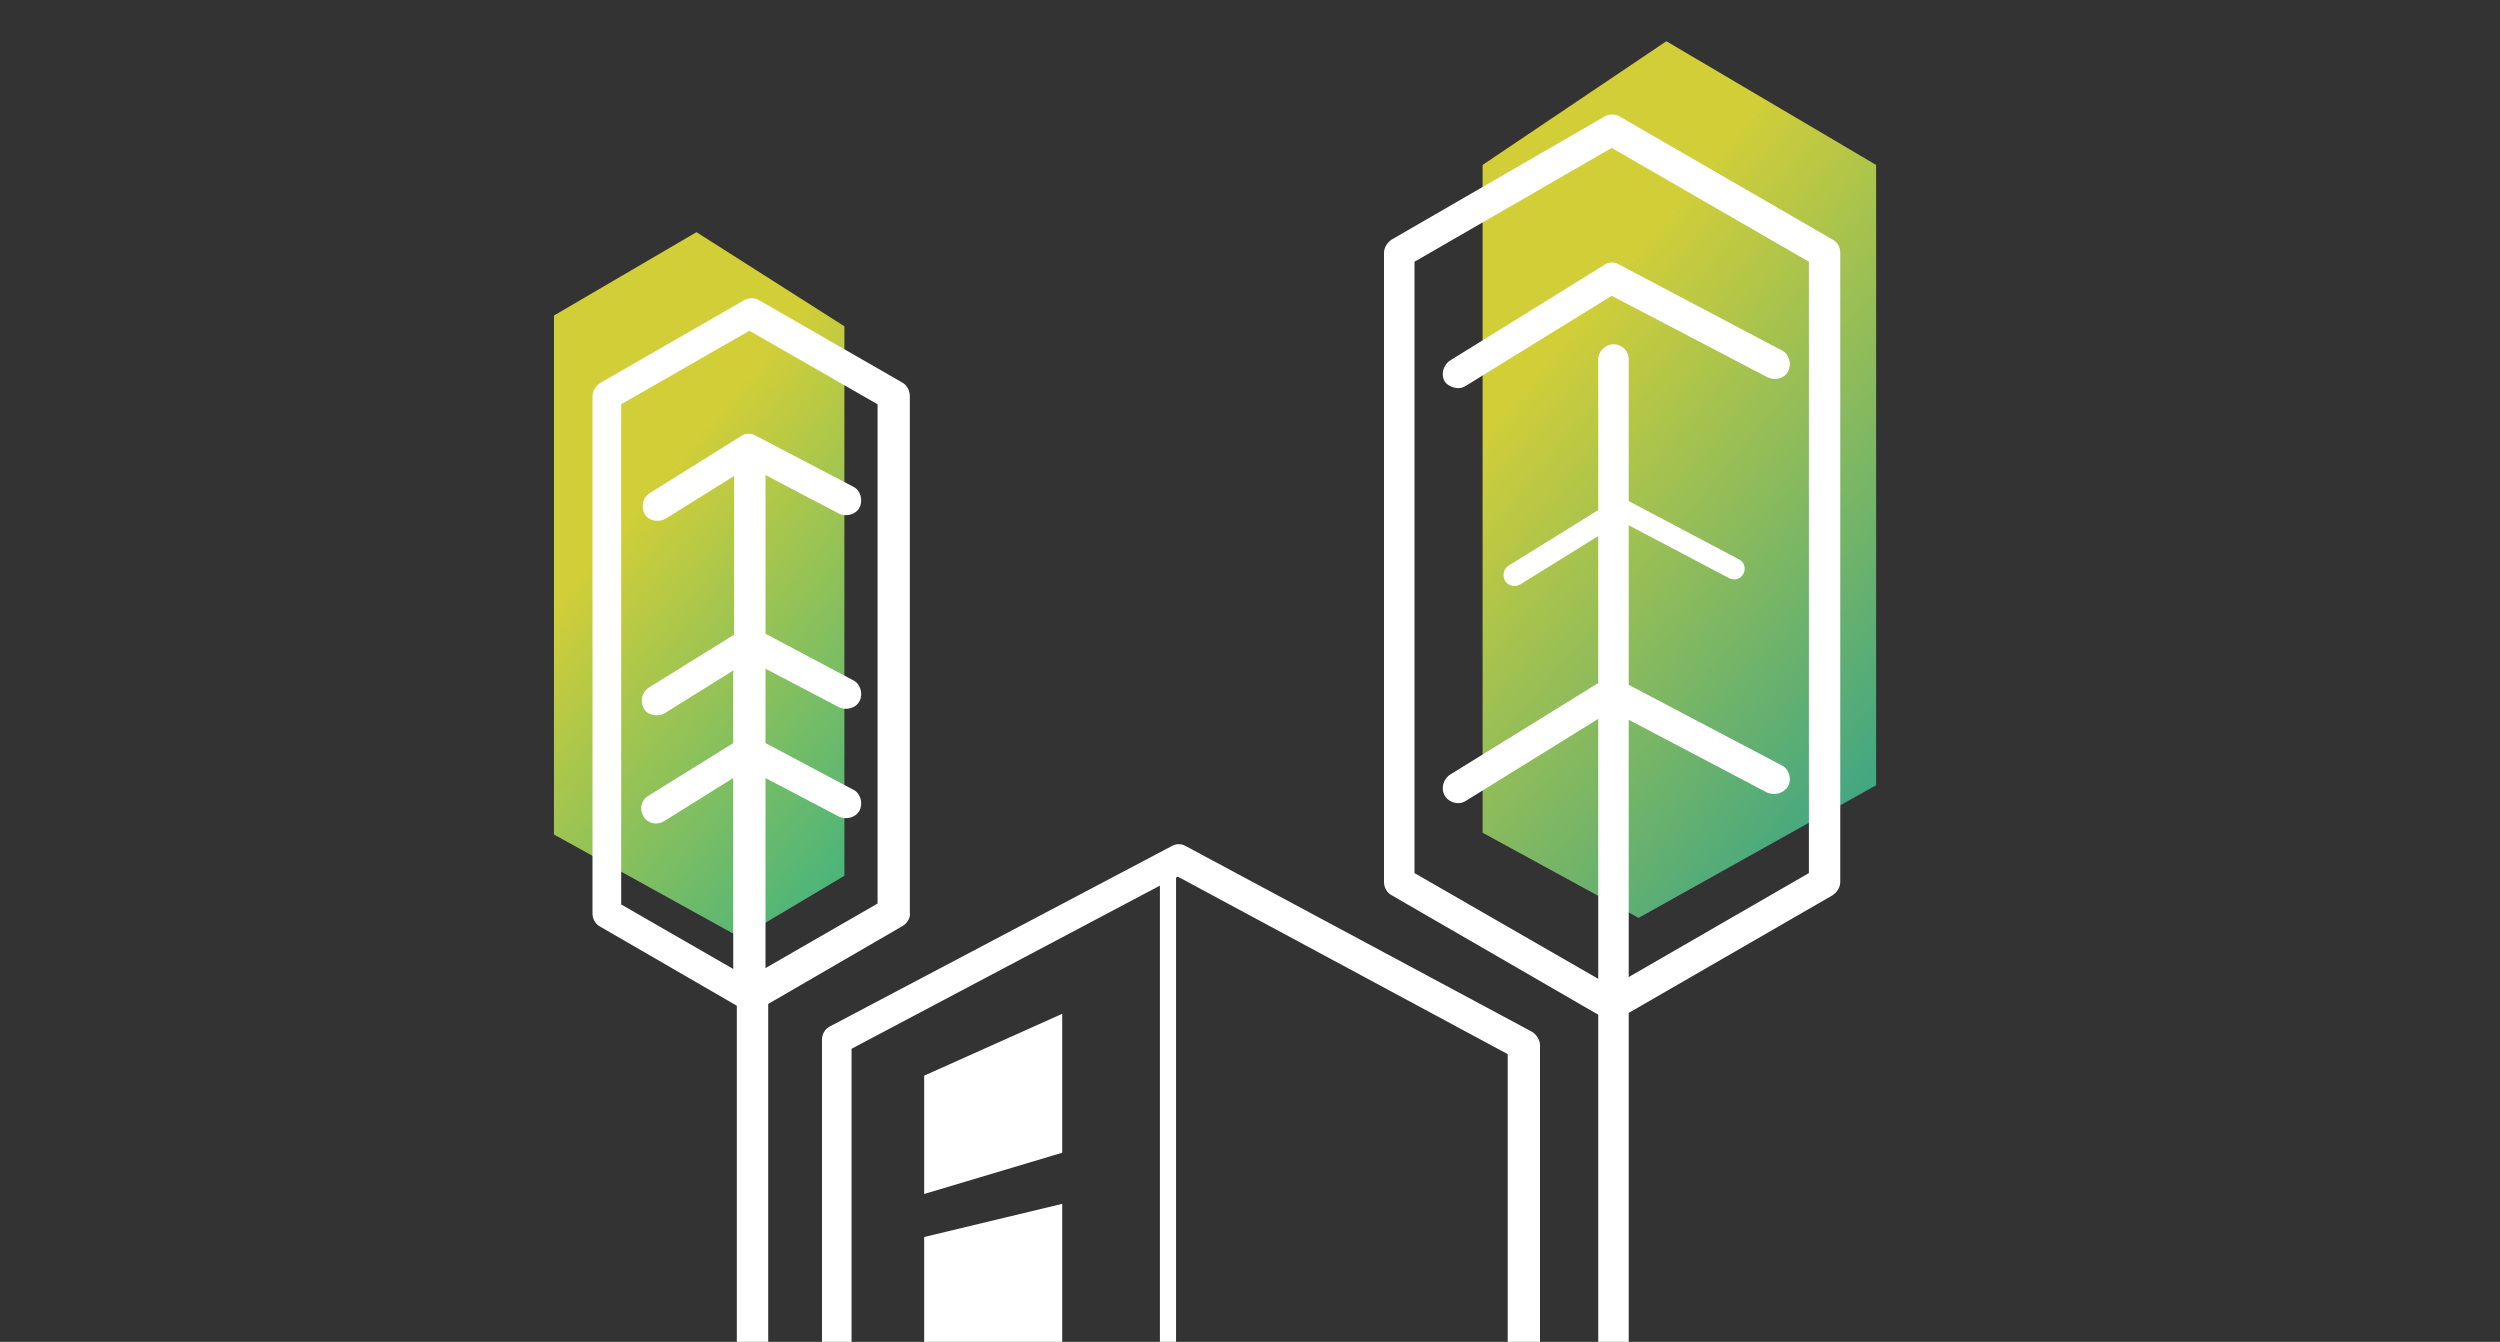 <?xml version="1.0" encoding="utf-8"?>
<!-- Generator: Adobe Illustrator 25.4.1, SVG Export Plug-In . SVG Version: 6.00 Build 0)  -->
<svg version="1.1" xmlns="http://www.w3.org/2000/svg" xmlns:xlink="http://www.w3.org/1999/xlink" x="0px" y="0px"
	 viewBox="0 0 278.9 149.7" style="enable-background:new 0 0 278.9 149.7;" xml:space="preserve">
<rect x="0" y="0" width="278.9" height="149.7" fill="#333333" stroke="none"/>
<style type="text/css">
	.st0{clip-path:url(#SVGID_00000055683895595359744510000000001745549211932846_);}
	.st1{fill:url(#SVGID_00000127725511483143530080000004407497696068730758_);}
	.st2{clip-path:url(#SVGID_00000075857913312533313820000003038040972834481836_);}
	.st3{fill:url(#SVGID_00000043428285383293392140000017927806822225736362_);}
	.st4{fill:#FFFFFF;}
	.st5{clip-path:url(#SVGID_00000111160405966576382140000002732705990543804555_);}
</style>
<g id="Calque_2">
</g>
<g id="Calque_1">
	<g>
		<g>
			<defs>
				<polygon id="SVGID_1_" points="77.7,25.9 61.8,35.2 61.8,93.1 82.6,104.6 94.2,97.7 94.2,36.4 				"/>
			</defs>
			<clipPath id="SVGID_00000056389031493313553850000017127530095407476653_">
				<use xlink:href="#SVGID_1_"  style="overflow:visible;"/>
			</clipPath>
			<g style="clip-path:url(#SVGID_00000056389031493313553850000017127530095407476653_);">
				
					<linearGradient id="SVGID_00000067225576750613901570000015249249921856970668_" gradientUnits="userSpaceOnUse" x1="-1955.775" y1="-77.183" x2="-1953.239" y2="-77.183" gradientTransform="matrix(20.289 16.964 16.964 -20.289 41044.098 31662.121)">
					<stop  offset="0" style="stop-color:#D1CE38"/>
					<stop  offset="0.257" style="stop-color:#D1CE38"/>
					<stop  offset="1" style="stop-color:#39B184"/>
				</linearGradient>
				<polygon style="fill:url(#SVGID_00000067225576750613901570000015249249921856970668_);" points="22.5,77 75.1,14 133.9,63.1 
					81.2,126.1 				"/>
			</g>
		</g>
	</g>
	<g>
		<g>
			<defs>
				<polygon id="SVGID_00000144299954484643620810000007334859832415446417_" points="165.4,18.4 165.4,92.9 182.8,102.4 
					209.3,87.6 209.3,18.4 185.9,4.6 				"/>
			</defs>
			<clipPath id="SVGID_00000018215924177804398510000006693665956514513028_">
				<use xlink:href="#SVGID_00000144299954484643620810000007334859832415446417_"  style="overflow:visible;"/>
			</clipPath>
			<g style="clip-path:url(#SVGID_00000018215924177804398510000006693665956514513028_);">
				
					<linearGradient id="SVGID_00000099639261915452750530000000789634880767823745_" gradientUnits="userSpaceOnUse" x1="-1966.593" y1="-78.324" x2="-1964.057" y2="-78.324" gradientTransform="matrix(23.622 19.751 19.751 -23.622 48158.324 37019.883)">
					<stop  offset="0" style="stop-color:#D1CE38"/>
					<stop  offset="0.257" style="stop-color:#D1CE38"/>
					<stop  offset="1" style="stop-color:#43A781"/>
				</linearGradient>
				<polygon style="fill:url(#SVGID_00000099639261915452750530000000789634880767823745_);" points="117.3,62.2 183.5,-17 
					257.5,44.9 191.3,124.1 				"/>
			</g>
		</g>
	</g>
	<polygon class="st4" points="118.5,113.1 103.1,120 103.1,133.2 118.5,128.6 	"/>
	<path class="st4" d="M157.8,97.4V29.2l22-12.7l22,12.7v68.2L181.7,109V80.3l15.4,8.1c0.9,0.4,1.9,0.1,2.4-0.7
		c0.4-0.8,0.1-1.9-0.7-2.3l-17.1-9V58.6l11.2,5.9c0.6,0.3,1.3,0.1,1.6-0.5c0.3-0.6,0.1-1.3-0.5-1.6l-12.3-6.5V40.1
		c0-1-0.8-1.7-1.7-1.7s-1.7,0.8-1.7,1.7c0,0,0,0,0,0v16.8l-10,6.2c-0.6,0.4-0.7,1.1-0.4,1.7c0.4,0.6,1.1,0.7,1.7,0.4c0,0,0,0,0,0
		l8.7-5.4v16.4l-16.5,10.2c-0.8,0.5-1.1,1.6-0.6,2.4c0.3,0.5,0.9,0.8,1.5,0.8c0.3,0,0.6-0.1,0.9-0.3l14.7-9.1v29L157.8,97.4z
		 M168.2,157.5c-11.7-1.3-33.2-2.2-37-2.1V97.9l0.2-0.1l36.8,19.8L168.2,157.5z M129.4,155.4c-11.5,0-23,0.7-34.4,1.9V117l34.4-18.2
		V155.4z M69.3,100.9V45.1l14.3-8.2l14.3,8.2v55.7l-12.5,7.2V86.8l8.2,4.3c0.8,0.4,1.9,0.1,2.3-0.7c0.4-0.8,0.1-1.9-0.7-2.3
		c0,0,0,0,0,0l-9.8-5.2v-8.3l8.2,4.3c0.8,0.4,1.9,0.1,2.3-0.7s0.1-1.9-0.7-2.3l0,0l-9.8-5.2V53l8.2,4.3c0.8,0.4,1.9,0.1,2.3-0.7
		c0.4-0.8,0.1-1.9-0.7-2.3l-10.9-5.7c-0.5-0.3-1.2-0.3-1.7,0.1L72.5,55c-0.8,0.5-1,1.5-0.6,2.3s1.5,1,2.3,0.6c0,0,0,0,0,0l7.7-4.8
		v17.7l-9.5,5.9c-0.8,0.5-1,1.5-0.6,2.3s1.5,1,2.3,0.6c0,0,0,0,0,0l7.7-4.8v8.1l-9.5,5.9c-0.8,0.5-1,1.5-0.5,2.3
		c0.5,0.8,1.5,1,2.3,0.5l7.7-4.8v21.3L69.3,100.9z M210.8,164.9l-5.4-1.3c-1.8-0.5-3.6-0.9-5.4-1.2l-10.9-2
		c-1.8-0.3-3.6-0.7-5.5-0.9l-1.9-0.2V113l22.7-13.1c0.5-0.3,0.9-0.9,0.9-1.5V28.2c0-0.6-0.3-1.2-0.9-1.5L180.7,13
		c-0.5-0.3-1.2-0.3-1.7,0l-23.7,13.7c-0.5,0.3-0.9,0.9-0.9,1.5v70.2c0,0.6,0.3,1.2,0.9,1.5l23,13.3v45.6l-0.1,0
		c-2.1-0.3-4.3-0.6-6.4-0.8v-41.4c0-0.6-0.4-1.2-0.9-1.5l-38.6-20.7c-0.5-0.3-1.1-0.3-1.6,0l-38.1,20.1c-0.6,0.3-0.9,0.9-0.9,1.5
		v41.8c-0.7,0.1-1.4,0.2-2,0.2c-1.3,0.2-2.7,0.4-4,0.6V112l15-8.7c0.5-0.3,0.9-0.9,0.8-1.5V44.2c0-0.6-0.3-1.2-0.8-1.5l-16-9.2
		c-0.5-0.3-1.2-0.3-1.7,0l-16,9.2c-0.5,0.3-0.9,0.9-0.9,1.5v57.7c0,0.6,0.3,1.2,0.9,1.5l15.2,8.8V159c-12.2,1.8-24.2,4.6-35.8,8.6
		c7.2-1.6,14.4-2.9,21.7-3.9c3.6-0.5,7.3-1,10.9-1.4l5.5-0.6l5.5-0.5l5.5-0.5l5.5-0.3l5.5-0.3c1.8-0.1,3.7-0.1,5.5-0.2
		c3.7-0.1,7.3-0.3,11-0.3l11,0c3.7,0,7.3,0.2,11,0.3l5.5,0.2l5.5,0.3l11,0.6c3.6,0.4,7.3,0.7,11,1l5.5,0.5c1.8,0.2,3.6,0.5,5.5,0.7
		l11,1.3c7.3,0.8,14.5,2.2,21.9,3.1C218,166.7,214.4,165.8,210.8,164.9"/>
	<path class="st4" d="M162.7,43.3c0.3,0,0.6-0.1,0.9-0.3L179.8,33l17.4,9.1c0.9,0.4,1.9,0.1,2.3-0.7c0.4-0.8,0.1-1.9-0.7-2.3
		l-18.2-9.6c-0.5-0.3-1.2-0.3-1.7,0.1l-17.1,10.6c-0.8,0.5-1.1,1.6-0.6,2.4C161.5,43,162.1,43.3,162.7,43.3"/>
	<polygon class="st4" points="118.5,134.3 103.1,138 103.1,151.1 118.5,149.7 	"/>
	<g>
		<g>
			<path id="SVGID_7_" class="st4" d="M86.4,182.8v30.3c0,11.5,4.5,13.4,15,13.4h13.3v-8.3h-13.1c-4.7,0-5.8-1.2-5.8-5.5v-29.9H86.4
				z M120.2,182.8v30.3c0,11.5,4.5,13.4,15,13.4h13.3v-8.3h-13.1c-4.7,0-5.8-1.2-5.8-5.5v-29.9H120.2z M206.6,190.9h6.1
				c7.5,0,13.6,2.4,13.6,11.6c0,10.2-8.5,15.7-19.7,15.7V190.9z M197.3,182.8v43.6h9.2c14.3,0,29.4-7.5,29.4-24.3
				c0-14.9-11.4-19.3-21.9-19.3L197.3,182.8z M30.1,182.8c-1.7,11.8-5.2,23.3-10.3,34.1c-5.2-10.8-8.7-22.2-10.3-34.1H0
				c2.2,14.5,7.5,29,15.4,43.6h8.8c7.9-14.5,13.2-29,15.4-43.6H30.1z M60.3,193.5c2.7,5.2,5,10.7,6.8,16.3
				c-4.9,0.3-9.8,1.3-14.4,2.8C54.5,206,57.1,199.6,60.3,193.5 M56.2,182.8c-8.3,14.5-13.7,29-16.1,43.6h9.4c0.2-1.7,0.5-3.4,1-5.3
				c6-2.2,12.4-3.5,18.8-3.7c0.8,3,1.4,5.9,1.8,9h9.4c-2.3-14.5-7.7-29-16-43.6L56.2,182.8z M171,193.5c2.7,5.2,5,10.7,6.8,16.3
				c-4.9,0.3-9.8,1.3-14.4,2.8C165.3,206,167.8,199.6,171,193.5 M166.9,182.8c-8.3,14.5-13.7,29-16.1,43.6h9.4
				c0.2-1.7,0.5-3.4,1-5.3c6-2.2,12.4-3.5,18.8-3.7c0.8,3,1.4,5.9,1.8,9h9.4c-2.3-14.5-7.7-29-16-43.6L166.9,182.8z M258.7,193.5
				c2.7,5.2,5,10.7,6.8,16.3c-4.9,0.3-9.8,1.3-14.4,2.8C252.9,206,255.5,199.6,258.7,193.5 M254.6,182.8
				c-8.3,14.5-13.7,29-16.1,43.6h9.4c0.2-1.7,0.5-3.4,1-5.3c6-2.2,12.4-3.5,18.8-3.7c0.8,3,1.4,5.9,1.8,9h9.4
				c-2.3-14.5-7.7-29-16-43.6L254.6,182.8z"/>
		</g>
		<g>
			<defs>
				<path id="SVGID_00000121267050988109302220000003329563219753198766_" d="M86.4,182.8v30.3c0,11.5,4.5,13.4,15,13.4h13.3v-8.3
					h-13.1c-4.7,0-5.8-1.2-5.8-5.5v-29.9H86.4z M120.2,182.8v30.3c0,11.5,4.5,13.4,15,13.4h13.3v-8.3h-13.1c-4.7,0-5.8-1.2-5.8-5.5
					v-29.9H120.2z M206.6,190.9h6.1c7.5,0,13.6,2.4,13.6,11.6c0,10.2-8.5,15.7-19.7,15.7V190.9z M197.3,182.8v43.6h9.2
					c14.3,0,29.4-7.5,29.4-24.3c0-14.9-11.4-19.3-21.9-19.3L197.3,182.8z M30.1,182.8c-1.7,11.8-5.2,23.3-10.3,34.1
					c-5.2-10.8-8.7-22.2-10.3-34.1H0c2.2,14.5,7.5,29,15.4,43.6h8.8c7.9-14.5,13.2-29,15.4-43.6H30.1z M60.3,193.5
					c2.7,5.2,5,10.7,6.8,16.3c-4.9,0.3-9.8,1.3-14.4,2.8C54.5,206,57.1,199.6,60.3,193.5 M56.2,182.8c-8.3,14.5-13.7,29-16.1,43.6
					h9.4c0.2-1.7,0.5-3.4,1-5.3c6-2.2,12.4-3.5,18.8-3.7c0.8,3,1.4,5.9,1.8,9h9.4c-2.3-14.5-7.7-29-16-43.6L56.2,182.8z M171,193.5
					c2.7,5.2,5,10.7,6.8,16.3c-4.9,0.3-9.8,1.3-14.4,2.8C165.3,206,167.8,199.6,171,193.5 M166.9,182.8c-8.3,14.5-13.7,29-16.1,43.6
					h9.4c0.2-1.7,0.5-3.4,1-5.3c6-2.2,12.4-3.5,18.8-3.7c0.8,3,1.4,5.9,1.8,9h9.4c-2.3-14.5-7.7-29-16-43.6L166.9,182.8z
					 M258.7,193.5c2.7,5.2,5,10.7,6.8,16.3c-4.9,0.3-9.8,1.3-14.4,2.8C252.9,206,255.5,199.6,258.7,193.5 M254.6,182.8
					c-8.3,14.5-13.7,29-16.1,43.6h9.4c0.2-1.7,0.5-3.4,1-5.3c6-2.2,12.4-3.5,18.8-3.7c0.8,3,1.4,5.9,1.8,9h9.4
					c-2.3-14.5-7.7-29-16-43.6L254.6,182.8z"/>
			</defs>
			<clipPath id="SVGID_00000124132566042523039880000008461283718786375353_">
				<use xlink:href="#SVGID_00000121267050988109302220000003329563219753198766_"  style="overflow:visible;"/>
			</clipPath>
			<g style="clip-path:url(#SVGID_00000124132566042523039880000008461283718786375353_);">
				<rect x="0" y="182.8" class="st4" width="278.9" height="43.7"/>
			</g>
		</g>
	</g>
</g>
</svg>
